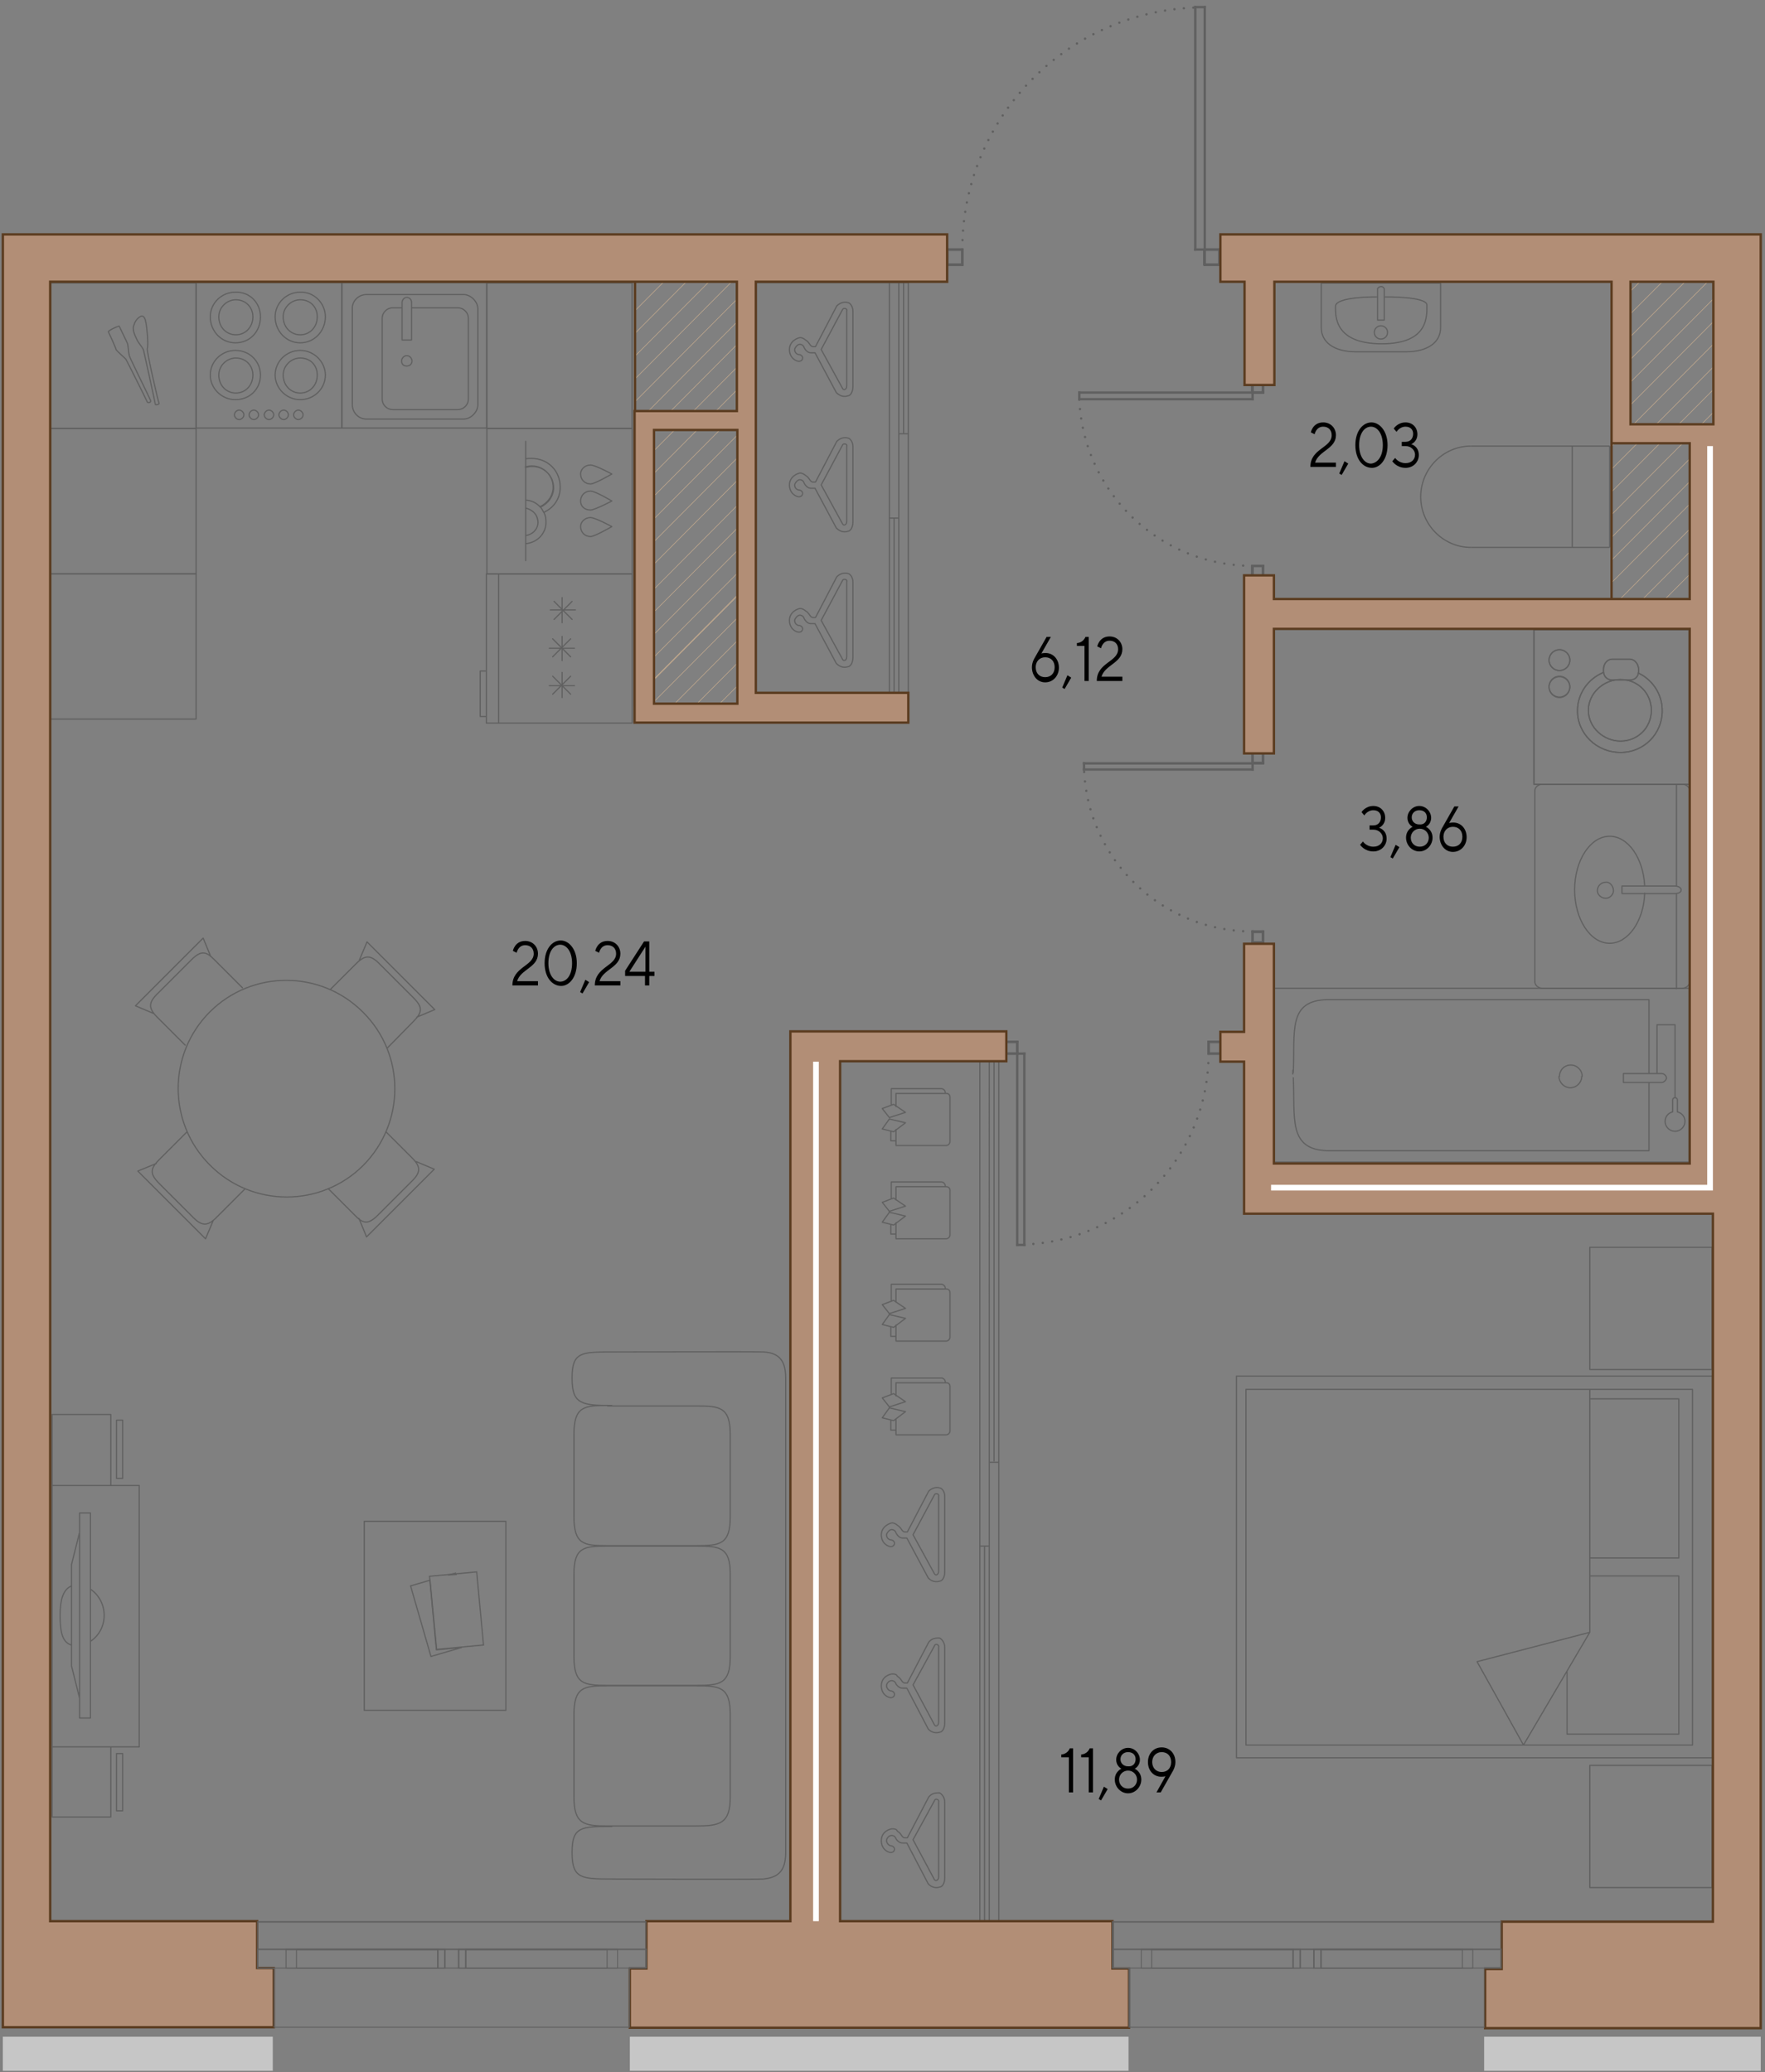 <?xml version="1.0" encoding="utf-8"?>
<!-- Generator: Adobe Illustrator 25.4.2, SVG Export Plug-In . SVG Version: 6.00 Build 0)  -->
<svg version="1.1" id="_x31_-6-1" xmlns="http://www.w3.org/2000/svg" xmlns:xlink="http://www.w3.org/1999/xlink" x="0px" y="0px"
	 width="372.7px" height="437.6px" viewBox="0 0 372.7 437.6" style="enable-background:new 0 0 372.7 437.6;" xml:space="preserve"
	>
<rect x="0" y="0" width="372.7" height="437.6" fill="#808080" stroke="none"/>
<style type="text/css">
	.st0{fill:none;stroke:#606060;stroke-width:0.25;stroke-linecap:round;stroke-linejoin:round;stroke-miterlimit:10;}
	.st1{fill:none;stroke:#606060;stroke-width:0.25;stroke-miterlimit:10;}
	.st2{fill:none;stroke:#606060;stroke-width:0.25;stroke-linecap:round;stroke-linejoin:round;}
	
		.st3{fill-rule:evenodd;clip-rule:evenodd;fill:none;stroke:#606060;stroke-width:0.5;stroke-linecap:square;stroke-linejoin:round;}
	.st4{fill:none;stroke:#606060;stroke-width:0.5;stroke-linecap:square;stroke-linejoin:round;}
	.st5{fill:none;stroke:#606060;stroke-width:0.5;stroke-linecap:round;stroke-dasharray:0,2;}
	
		.st6{clip-path:url(#SVGID_00000141456284600458434830000012447863760961223852_);fill:none;stroke:#D3B390;stroke-width:0.1;stroke-miterlimit:10;}
	
		.st7{clip-path:url(#SVGID_00000141456284600458434830000012447863760961223852_);fill:none;stroke:#D3B390;stroke-width:0.5;stroke-miterlimit:10;}
	
		.st8{clip-path:url(#SVGID_00000051379950897309282980000001937420131626840229_);fill:none;stroke:#D3B390;stroke-width:0.1;stroke-miterlimit:10;}
	
		.st9{clip-path:url(#SVGID_00000051379950897309282980000001937420131626840229_);fill:none;stroke:#D3B390;stroke-width:0.5;stroke-miterlimit:10;}
	.st10{fill:#B28E76;stroke:#5B3C20;stroke-width:0.5;stroke-miterlimit:10;}
	.st11{fill:#606060;}
	.st12{fill:none;stroke:#FFFFFF;stroke-width:1.2;stroke-miterlimit:10;}
	.st13{fill:#C6C6C6;}
</style>
<g id="decor_9_">
	<path class="st0" d="M128.3,296.8c-5,0-7.1,0.2-7.1,6.1v17.4c0,5.9,2.1,6.1,7.1,6.1h18.7c5,0,7.2-0.2,7.2-6.1V303
		c0-5.9-2.2-6.1-7.2-6.1H128.3z M128.3,326.5c-5,0-7.1,0.2-7.1,5.9v17.4c0,5.9,2.1,6.1,7.1,6.1h18.7c5,0,7.2-0.2,7.2-6.1v-17.4
		c0-5.7-2.2-5.9-7.2-5.9H128.3z M128.3,356c-5,0-7.1,0.2-7.1,6.1v17.4c0,5.7,2.1,6.1,7.1,6.1h18.7c5,0,7.2-0.5,7.2-6.1v-17.4
		c0-5.9-2.2-6.1-7.2-6.1H128.3z M129.2,385.7c-6.4,0-8.4,0-8.4,5.4v0.2c0,5.4,2,5.5,8.4,5.5c0,0,31.3,0.1,32,0
		c2.8-0.3,4.7-1.4,4.7-5.5V290.9c0-4.1-1.9-5.2-4.6-5.4c-0.7-0.1-32.1,0-32.1,0c-6.4,0-8.4,0-8.4,5.4v0.2c0,5.4,2,5.7,8.4,5.7
		 M128.3,296.8c-5,0-7.1,0.2-7.1,6.1v17.4c0,5.9,2.1,6.1,7.1,6.1h18.7c5,0,7.2-0.2,7.2-6.1V303c0-5.9-2.2-6.1-7.2-6.1H128.3z
		 M128.3,326.5c-5,0-7.1,0.2-7.1,5.9v17.4c0,5.9,2.1,6.1,7.1,6.1h18.7c5,0,7.2-0.2,7.2-6.1v-17.4c0-5.7-2.2-5.9-7.2-5.9H128.3z
		 M128.3,356c-5,0-7.1,0.2-7.1,6.1v17.4c0,5.7,2.1,6.1,7.1,6.1h18.7c5,0,7.2-0.5,7.2-6.1v-17.4c0-5.9-2.2-6.1-7.2-6.1H128.3z"/>
	<g>
		
			<rect x="76.9" y="321.2" transform="matrix(-1 -4.514401e-11 4.514401e-11 -1 183.713 682.367)" class="st1" width="29.9" height="39.9"/>
		
			<rect x="91.4" y="332.5" transform="matrix(-0.996 9.296393e-02 -9.296393e-02 -0.996 224.042 670.053)" class="st1" width="10" height="15.5"/>
		<g>
			<g>
				<polygon class="st1" points="94.6,332.6 96.2,332.2 96.3,332.5 				"/>
				<polygon class="st1" points="90.8,333.7 92.2,348.4 97.5,347.9 91,349.8 86.7,334.9 				"/>
			</g>
		</g>
	</g>
	<g>
		<path class="st2" d="M76.7,213.8l-0.1-0.1c-8.9-8.9-23.4-8.9-32.3,0c-8.9,8.9-8.9,23.4,0,32.3l0.1,0.1c8.9,8.9,23.4,8.9,32.3,0
			l0,0C85.6,237.1,85.6,222.7,76.7,213.8z M69.8,208.9l5.4-5.4c1.9-1.9,3.1-1.9,5.1,0.2l7,7c2,2,1.9,3.1,0,5l-5.5,5.6 M75.9,202.7
			l1.6-3.8l14.3,14.3l-3.8,1.6 M51.6,251.2l-5.9,5.9c-1.9,1.9-3.1,1.9-5.1-0.2l-7-7c-2-2-1.9-3.1,0-5l5.9-5.9 M45,257.8l-1.6,3.8
			l-14.3-14.3l3.9-1.6 M81.5,239l5.5,5.5c1.9,1.9,1.9,3.1-0.2,5.1l-7,7c-2,2-3.1,1.9-4.9,0l-5.6-5.6 M87.9,245.3l3.8,1.6l-14.3,14.3
			l-1.6-3.9 M39.1,220.7l-5.9-5.9c-1.9-1.9-1.9-3.1,0.2-5.1l7-7c2-2,3.1-1.9,4.9,0l5.9,5.9 M32.4,214l-3.8-1.6l14.3-14.3l1.6,3.9"/>
	</g>
	<g>
		<path class="st0" d="M84.9,71.8v-0.3v-7.6c0-0.5,0.4-1.1,1-1.1s1,0.5,1,1.1l0,7.6v0.3H84.9z M77.4,62.2l20.5,0c1.5,0,3,1.5,3,3
			l0,20.3c0,1.5-1.5,3-3,3l-20.5,0c-1.8,0-3-1.5-3-3l0-20.3C74.3,63.7,75.6,62.2,77.4,62.2z M86.9,65l9.7,0c1.4,0,2.3,1.1,2.3,2.2
			l0,17.1c0,1.1-0.9,2.2-2.3,2.2H83c-1.4,0-2.3-1.1-2.3-2.2l0-17.1c0-1.1,0.9-2.2,2.3-2.2h1.7 M85.9,75.1c0.7,0,1.1,0.7,1.1,1.1
			c0,0.7-0.5,1.1-1.1,1.1c-0.7,0-1.1-0.4-1.1-1.1C84.8,75.8,85.2,75.1,85.9,75.1z"/>
		<rect x="72.2" y="59.7" class="st0" width="30.6" height="30.7"/>
	</g>
	<path class="st0" d="M116.7,146.6l3.8-3.8L116.7,146.6z M116.7,142.8l3.8,3.8L116.7,142.8z M118.7,142v5.3V142z M121.3,144.8h-5.3
		H121.3z M117,130.8l3.8-3.8L117,130.8z M117,127l3.8,3.8L117,127z M118.7,126.2v5.3V126.2z M121.5,128.8h-5.3H121.5z M116.7,138.7
		l3.8-3.8L116.7,138.7z M116.7,134.9l3.8,3.8L116.7,134.9z M118.7,134.4v5.1V134.4z M121.3,136.9h-5.3H121.3z M105.3,121.2v31.5
		V121.2z M102.7,121.2v31.5h30.8v-31.5H102.7z M102.7,141.7h-1.3v9.6h1.3"/>
	<g>
		<path class="st0" d="M64,87.6c0,0.5-0.5,1-1,1s-1-0.5-1-1c0-0.5,0.5-1,1-1S64,87.1,64,87.6z M60.9,87.6c0,0.5-0.5,1-1,1
			s-1-0.5-1-1c0-0.5,0.5-1,1-1S60.9,87.1,60.9,87.6z M57.8,87.6c0,0.5-0.5,1-1,1s-1-0.5-1-1c0-0.5,0.5-1,1-1S57.8,87.1,57.8,87.6z
			 M54.6,87.6c0,0.5-0.5,1-1,1s-1-0.5-1-1c0-0.5,0.5-1,1-1S54.6,87.1,54.6,87.6z M51.5,87.6c0,0.5-0.5,1-1,1s-1-0.5-1-1
			c0-0.5,0.5-1,1-1S51.5,87.1,51.5,87.6z M68.7,79.2c0,2.9-2.4,5.2-5.3,5.2c-2.9,0-5.3-2.4-5.3-5.2c0-2.9,2.4-5.2,5.3-5.2
			C66.3,74,68.7,76.4,68.7,79.2z M55,79.2c0,2.9-2.2,5.2-5.3,5.2c-2.9,0-5.3-2.4-5.3-5.2c0-2.9,2.4-5.2,5.3-5.2
			C52.8,74,55,76.4,55,79.2z M55,66.9c0,3.1-2.2,5.5-5.3,5.5c-2.9,0-5.3-2.4-5.3-5.5c0-2.9,2.4-5.2,5.3-5.2C52.8,61.6,55,64,55,66.9
			z M68.7,66.9c0,3.1-2.4,5.5-5.3,5.5c-2.9,0-5.3-2.4-5.3-5.5c0-2.9,2.4-5.2,5.3-5.2C66.3,61.6,68.7,64,68.7,66.9z M72.2,90.4V59.7
			H41.4v30.7H72.2z M53.4,66.9c0,2.1-1.5,3.8-3.6,3.8c-2,0-3.6-1.6-3.6-3.8c0-2,1.7-3.6,3.6-3.6C51.9,63.3,53.4,64.9,53.4,66.9z
			 M67,66.9c0,2.1-1.5,3.8-3.6,3.8c-2,0-3.6-1.6-3.6-3.8c0-2,1.7-3.6,3.6-3.6C65.6,63.3,67,64.9,67,66.9z M67,79.2
			c0,2.1-1.5,3.8-3.6,3.8c-2,0-3.6-1.6-3.6-3.8c0-2,1.7-3.6,3.6-3.6C65.6,75.6,67,77.2,67,79.2z M53.4,79.2c0,2.1-1.5,3.8-3.6,3.8
			c-2,0-3.6-1.6-3.6-3.8c0-2,1.7-3.6,3.6-3.6C51.9,75.6,53.4,77.2,53.4,79.2z"/>
	</g>
	<g>
		<path class="st0" d="M111,118.4l0-25.2 M124.7,109.3c-1.2,0-2.1,0.9-2.1,1.9c0,1.2,0.9,2.1,2.1,2.1c0.9,0,4.5-2.1,4.5-2.1
			S125.7,109.3,124.7,109.3z M124.7,98.2c-1.2,0-2.1,0.9-2.1,1.9c0,1.2,0.9,2.1,2.1,2.1c0.9,0,4.5-2.1,4.5-2.1
			S125.7,98.2,124.7,98.2z M124.7,103.7c-1.2,0-2.1,0.9-2.1,2.1c0,1.2,0.9,1.9,2.1,1.9c0.9,0,4.5-1.9,4.5-1.9
			S125.7,103.7,124.7,103.7z M111,107.3c0.9,0.2,1.7,0.7,2.2,1.5c0.3,0.5,0.4,1,0.4,1.5c0,1.5-1.2,2.6-2.6,2.8 M114.9,108.3
			c0.3,0.6,0.4,1.3,0.4,2c0,2.3-1.8,4.3-4.3,4.5 M111,113.1c1.4-0.2,2.6-1.3,2.6-2.8c0-0.5-0.2-1.1-0.4-1.5 M111,96.9
			c0.4-0.1,0.8-0.1,1.2-0.1c3.5,0,6.1,2.6,6.1,6.1c0,2.4-1.4,4.4-3.5,5.3c-0.2-0.4-0.4-0.9-0.8-1.2c1.6-0.7,2.8-2.3,2.8-4.1
			c0-2.6-2.1-4.5-4.5-4.5c-0.5,0-1,0.1-1.4,0.2 M111,98.7c0.4-0.1,0.9-0.2,1.4-0.2c2.4,0,4.5,1.9,4.5,4.5c0,1.8-1.2,3.4-2.8,4.1
			c-0.8-0.9-1.8-1.4-3.1-1.5 M133.5,121.2l0-30.7l-30.7,0l0,30.7L133.5,121.2z"/>
	</g>
	
		<rect x="102.7" y="59.7" transform="matrix(-1 -6.637414e-11 6.637414e-11 -1 236.179 150.151)" class="st0" width="30.7" height="30.7"/>
	
		<rect x="10.7" y="59.7" transform="matrix(-1 -5.956537e-11 5.956537e-11 -1 52.101 150.151)" class="st0" width="30.7" height="30.7"/>
	
		<rect x="10.7" y="90.4" transform="matrix(-1 -4.949964e-11 4.949964e-11 -1 52.101 211.593)" class="st0" width="30.7" height="30.7"/>
	
		<rect x="10.7" y="121.2" transform="matrix(-1 -4.949964e-11 4.949964e-11 -1 52.101 273.05)" class="st0" width="30.7" height="30.7"/>
	<path class="st0" d="M335.7,344.7v-27.5v-23.8 M321.7,368.5l14-23.8 M321.7,368.5l-9.8-17.6l23.8-6.2 M330.9,309 M335.7,295.4h18.8
		v33.6h-18.8 M330.9,352.9v13.3h23.6v-33.4h-18.8 M263.1,293.4v75.1h94.3v-75.1H263.1z M261.1,290.6v80.6h100.5v-80.6H261.1z"/>
	<rect x="335.7" y="372.8" class="st0" width="25.8" height="25.8"/>
	<rect x="335.7" y="263.4" class="st0" width="25.8" height="25.8"/>
	<path class="st0" d="M24.6,299.9v12.3h1.3v-12.3H24.6z M11,368.9v14.8h12.4v-14.8H11z M24.6,370.3v12.1h1.3v-12.1H24.6z
		 M16.8,358.6l-1.7-6.8v-21.4l1.7-6.8V358.6z M16.8,362.8v-43.3h2.3v43.3H16.8z M19.1,335.6c1.7,1.1,2.9,3.2,2.9,5.5
		c0,2.4-1.2,4.4-2.9,5.5 M15.1,347.4c-2.1-0.6-2.4-3.2-2.4-6.3c0-3,0.5-5.4,2.4-6.2 M11,298.7v15h12.4v-15H11z M11,368.9v-55.2h18.4
		v55.2H11z"/>
	<path class="st0" d="M177.4,224.2v181.5h33.5V224.2H177.4z M186.3,275.5l1.5,1.9l3.4-1.1l-2.5-1.7L186.3,275.5z M186.3,279.7
		l1.5-2.1l3.4,0.8l-2.5,1.9L186.3,279.7z M188.2,274.7v-3.5h10.6c0.4,0,0.8,0.4,0.8,0.8 M189.2,282.2h-1.1v-1.9 M189.2,275v-2.8
		h10.6c0.4,0,0.8,0.2,0.8,0.8v9.4c0,0.4-0.4,0.8-0.8,0.8h-10.6v-3.4 M186.3,295.2l1.5,1.9l3.4-1.1l-2.5-1.7L186.3,295.2z
		 M186.3,299.4l1.5-2.1l3.4,0.8l-2.5,1.9L186.3,299.4z M188.2,294.5v-3.5h10.6c0.4,0,0.8,0.4,0.8,0.8 M189.2,302h-1.1v-2
		 M189.2,294.8V292h10.6c0.4,0,0.8,0.2,0.8,0.8v9.4c0,0.4-0.4,0.8-0.8,0.8h-10.6v-3.4 M186.3,234.1l1.5,1.9l3.4-1.1l-2.5-1.7
		L186.3,234.1z M186.3,238.4l1.5-2.1l3.4,0.8l-2.5,1.9L186.3,238.4z M188.2,233.4v-3.5h10.6c0.4,0,0.8,0.4,0.8,0.8 M189.2,240.9
		h-1.1v-1.9 M189.2,233.7v-2.8h10.6c0.4,0,0.8,0.2,0.8,0.8v9.4c0,0.4-0.4,0.8-0.8,0.8h-10.6v-3.4 M186.3,253.9l1.5,1.9l3.4-1.1
		l-2.5-1.7L186.3,253.9z M186.3,258.1l1.5-2.1l3.4,0.8l-2.5,1.9L186.3,258.1z M188.2,253.1v-3.5h10.6c0.4,0,0.8,0.4,0.8,0.8
		 M189.2,260.6h-1.1v-2 M189.2,253.4v-2.8h10.6c0.4,0,0.8,0.2,0.8,0.8v9.4c0,0.4-0.4,0.8-0.8,0.8h-10.6v-3.4 M197.3,332.3l-4.5-8.2
		l4.5-8.4c0.2-0.5,1.1-0.2,0.9,0.2v15.9C198.2,332.6,197.5,332.8,197.3,332.3z M198.4,333.9c0.5,0,1.1-0.7,1.1-2V316
		c0-1.1-0.7-1.8-1.1-1.8c-0.7-0.2-1.6,0-2.3,0.7l-4.5,8.6h-0.5c-0.7,0-0.7-0.9-1.6-1.4c-0.2-0.2-0.7-0.5-1.1-0.5s-2.3,0.7-2.3,2.5
		c0,1.8,1.4,2.5,2,2.5c0.9,0,1.1-1.1,0.2-1.4c-0.7,0-1.1-0.5-1.1-1.1c0-0.2,0.5-1.1,1.1-1.1c0,0,0.7,0,0.9,0.7c0,0,0.5,1.1,1.4,1.1
		h0.9l4.5,8.4C196.8,334.1,197.8,334.1,198.4,333.9z M197.3,364.2l-4.5-8.4l4.5-8.2c0.2-0.7,1.1-0.2,0.9,0.2v15.9
		C198.2,364.5,197.5,364.7,197.3,364.2z M198.4,365.8c0.5,0,1.1-0.7,1.1-2v-15.9c0-1.1-0.7-1.8-1.1-2c-0.7,0-1.6,0-2.3,0.9l-4.5,8.6
		h-0.5c-0.7,0-0.7-0.9-1.6-1.4c-0.2-0.5-0.7-0.5-1.1-0.5s-2.3,0.5-2.3,2.5c0,1.8,1.4,2.5,2,2.5c0.9,0,1.1-1.1,0.2-1.4
		c-0.7,0-1.1-0.7-1.1-1.1c0-0.5,0.5-1.1,1.1-1.1c0,0,0.7,0,0.9,0.7c0,0,0.5,0.9,1.4,0.9h0.9l4.5,8.6
		C196.8,366,197.8,366,198.4,365.8z M197.3,396.9l-4.5-8.4l4.5-8.2c0.2-0.7,1.1-0.2,0.9,0.2v15.9
		C198.2,397.1,197.5,397.3,197.3,396.9z M198.4,398.5c0.5,0,1.1-0.7,1.1-2v-15.9c0-1.1-0.7-1.8-1.1-2c-0.7,0-1.6,0-2.3,0.9l-4.5,8.6
		h-0.5c-0.7,0-0.7-0.9-1.6-1.4c-0.2-0.5-0.7-0.5-1.1-0.5s-2.3,0.5-2.3,2.5c0,1.8,1.4,2.5,2,2.5c0.9,0,1.1-1.1,0.2-1.4
		c-0.7,0-1.1-0.7-1.1-1.1c0-0.5,0.5-1.1,1.1-1.1c0,0,0.7,0,0.9,0.7c0,0,0.5,0.9,1.4,0.9h0.9l4.5,8.6
		C196.8,398.7,197.8,398.7,198.4,398.5z M207.9,405.7v-79.1V405.7z M209.9,308.5v-84.4V308.5z M208.9,308.8v96.9h2v-96.9H208.9z
		 M206.9,224.2v102.3h2V224.2H206.9z M206.9,224.2v181.5h4V224.2H206.9z"/>
	<path class="st0" d="M159.7,59.7l0,86.9l32.1,0l0-86.9L159.7,59.7z M188.8,146.6l0-37.2L188.8,146.6z M190.8,91.4l0-31.7
		L190.8,91.4z M189.8,91.6l0,54.9h2l0-54.9H189.8z M187.8,59.7l0,49.7h2l0-49.7H187.8z M187.8,59.7l0,86.9h4l0-86.9L187.8,59.7z"/>
	<path class="st0" d="M351.6,188.7h-9.1l0,0v-1.6h11.2c0.7,0,1.3,0.4,1.3,0.8c0,0.6-0.7,0.8-1.3,0.8H351.6 M340.7,188.1
		c0,0.8-0.8,1.6-1.6,1.6c-1,0-1.8-0.8-1.8-1.6c0-1,0.8-1.8,1.8-1.8C339.9,186.2,340.7,187.1,340.7,188.1z M355.2,208.7h-29.5
		c-0.8,0-1.6-0.6-1.6-1.4V167c0-0.8,0.8-1.4,1.6-1.4h29.5c0.8,0,1.6,0.6,1.6,1.4v1.2v0.2v38.9C356.8,208.1,356,208.7,355.2,208.7z
		 M354,188.7v20.1 M354,165.6v21.5 M347.3,188.6c-0.2,5.9-3.5,10.6-7.4,10.6c-4.1,0-7.4-5.1-7.4-11.3c0-6.2,3.3-11.3,7.4-11.3
		c3.9,0,7.1,4.6,7.4,10.5"/>
	<g>
		<rect x="323.9" y="133" class="st1" width="32.8" height="32.6"/>
		<rect x="323.9" y="133" class="st0" width="32.8" height="32.6"/>
		<path class="st1" d="M344.2,139.2c1,0,1.8,1.1,1.8,2.1v0.5c0,1.1-0.8,1.8-1.8,1.8h-3.8c-1,0-1.8-0.8-1.8-1.8v-0.5
			c0-1.1,0.8-2.1,1.8-2.1H344.2z"/>
		<path class="st0" d="M344.2,139.2c1,0,1.8,1.1,1.8,2.1v0.5c0,1.1-0.8,1.8-1.8,1.8h-3.8c-1,0-1.8-0.8-1.8-1.8v-0.5
			c0-1.1,0.8-2.1,1.8-2.1H344.2z"/>
		<path class="st1" d="M338.6,142c-3.2,1.3-5.5,4.4-5.5,8.1c0,4.9,4.1,8.8,9.1,8.8c4.9,0,8.8-3.9,8.8-8.8c0-3.6-2.1-6.6-5.1-8
			 M333.1,150.1c0,4.9,4.1,8.8,9.1,8.8c4.9,0,8.8-3.9,8.8-8.8"/>
		<path class="st0" d="M338.6,142c-3.2,1.3-5.5,4.4-5.5,8.1c0,4.9,4.1,8.8,9.1,8.8c4.9,0,8.8-3.9,8.8-8.8c0-3.6-2.1-6.6-5.1-8
			 M333.1,150.1c0,4.9,4.1,8.8,9.1,8.8c4.9,0,8.8-3.9,8.8-8.8"/>
		<path class="st1" d="M342.2,143.5c3.7,0,6.5,2.9,6.5,6.5c0,3.7-2.9,6.5-6.5,6.5s-6.8-2.9-6.8-6.5
			C335.4,146.4,338.6,143.5,342.2,143.5"/>
		<path class="st0" d="M342.2,143.5c3.7,0,6.5,2.9,6.5,6.5c0,3.7-2.9,6.5-6.5,6.5s-6.8-2.9-6.8-6.5
			C335.4,146.4,338.6,143.5,342.2,143.5z"/>
		<path class="st1" d="M329.3,137.2c-1.2,0-2.2,1-2.2,2.2c0,1.2,1,2.2,2.2,2.2c1.2,0,2.2-1,2.2-2.2
			C331.5,138.2,330.5,137.2,329.3,137.2"/>
		<circle class="st0" cx="329.3" cy="139.4" r="2.2"/>
		<path class="st1" d="M329.3,142.9c-1.2,0-2.2,1-2.2,2.2c0,1.2,1,2.2,2.2,2.2c1.2,0,2.2-1,2.2-2.2
			C331.5,143.9,330.5,142.9,329.3,142.9"/>
		<circle class="st0" cx="329.3" cy="145" r="2.2"/>
	</g>
	<path class="st0" d="M22.9,70.1c-0.3-0.2,2.3-1.4,2.3-1.2c0,0.1,1.5,3.1,1.7,3.6s0.2,1.8,0.4,2.6c0.1,0.5,4.4,9.1,4.5,9.5
		c0.2,0.3-0.5,0.6-0.7,0.3c-0.1-0.3-4.3-8.7-4.5-9c-0.2-0.3-2-1.8-2.1-2.1C24.4,73.3,23,70.3,22.9,70.1z M28.3,68.6
		c0.3-1.2,1.5-2.1,1.9-1.8c0.3,0.2,0.5,0.6,0.6,1.3c0.2,0.8,0.6,4.8,0.3,5.5c-0.2,0.3,2.3,11.3,2.5,11.6c0,0.2-0.8,0.4-0.8,0.2
		c0-0.2-2.3-10.7-2.5-11.5c-0.3-0.7-1.1-1.5-1.4-2.2C28.6,71,27.8,69.6,28.3,68.6z"/>
	<g>
		<g id="LINE_318_">
			<line class="st1" x1="339.9" y1="94.2" x2="332" y2="94.2"/>
		</g>
		<g id="LINE_317_">
			<line class="st1" x1="332" y1="115.6" x2="339.9" y2="115.6"/>
		</g>
		<g id="LINE_316_">
			<line class="st1" x1="339.9" y1="115.6" x2="339.9" y2="94.2"/>
		</g>
		<g id="LINE_315_">
			<line class="st1" x1="332" y1="94.2" x2="310.6" y2="94.2"/>
		</g>
		<g id="LINE_314_">
			<line class="st1" x1="310.6" y1="115.6" x2="332" y2="115.6"/>
		</g>
		<g id="ARC_36_">
			<path class="st1" d="M310.6,94.2c-5.8,0-10.6,4.8-10.6,10.7s4.8,10.7,10.6,10.7"/>
		</g>
		<g id="LINE_313_">
			<line class="st1" x1="332" y1="115.6" x2="332" y2="94.2"/>
		</g>
	</g>
	<g>
		<ellipse class="st0" cx="291.6" cy="70.2" rx="1.4" ry="1.4"/>
		<path class="st0" d="M290.9,67.5L290.9,67.5V61c0-0.2,0.4-0.5,0.8-0.5c0.2,0,0.6,0.3,0.6,0.5v6.6H290.9z"/>
		<path class="st0" d="M292.5,62.7c0,0,8.8-0.1,8.8,1.7c0,2.2,0.5,8.2-9.5,8.2c-10,0-9.8-5.8-9.8-7.9c0-2.1,8.7-2,8.7-2"/>
		<path class="st0" d="M303.1,59.8l-23.1,0h-1v1.6v6.7v1.1c0,3,2.6,5.1,7.4,5.1l10.4,0c4.8,0,7.4-2.1,7.4-5.1v-1.1v-6.7v-1.6H303.1z
			"/>
	</g>
	<path class="st0" d="M177.9,139.2l-4.5-8.2l4.5-8.4c0.2-0.5,1.1-0.2,0.9,0.2v15.9C178.8,139.5,178.1,139.7,177.9,139.2z"/>
	<path class="st0" d="M179,140.8c0.5,0,1.1-0.7,1.1-2v-15.9c0-1.1-0.7-1.8-1.1-1.8c-0.7-0.2-1.6,0-2.3,0.7l-4.5,8.6h-0.5
		c-0.7,0-0.7-0.9-1.6-1.4c-0.2-0.2-0.7-0.5-1.1-0.5c-0.5,0-2.3,0.7-2.3,2.5c0,1.8,1.4,2.5,2,2.5c0.9,0,1.1-1.1,0.2-1.4
		c-0.7,0-1.1-0.5-1.1-1.1c0-0.2,0.5-1.1,1.1-1.1c0,0,0.7,0,0.9,0.7c0,0,0.5,1.1,1.4,1.1h0.9l4.5,8.4C177.5,141,178.4,141,179,140.8z
		"/>
	<path class="st0" d="M177.9,110.6l-4.5-8.2l4.5-8.4c0.2-0.5,1.1-0.2,0.9,0.2v15.9C178.8,110.9,178.1,111.1,177.9,110.6z"/>
	<path class="st0" d="M179,112.2c0.5,0,1.1-0.7,1.1-2V94.3c0-1.1-0.7-1.8-1.1-1.8c-0.7-0.2-1.6,0-2.3,0.7l-4.5,8.6h-0.5
		c-0.7,0-0.7-0.9-1.6-1.4c-0.2-0.2-0.7-0.5-1.1-0.5c-0.5,0-2.3,0.7-2.3,2.5s1.4,2.5,2,2.5c0.9,0,1.1-1.1,0.2-1.4
		c-0.7,0-1.1-0.5-1.1-1.1c0-0.2,0.5-1.1,1.1-1.1c0,0,0.7,0,0.9,0.7c0,0,0.5,1.1,1.4,1.1h0.9l4.5,8.4
		C177.5,112.4,178.4,112.4,179,112.2z"/>
	<path class="st0" d="M177.9,82l-4.5-8.2l4.5-8.4c0.2-0.5,1.1-0.2,0.9,0.2v15.9C178.8,82.3,178.1,82.5,177.9,82z"/>
	<path class="st0" d="M179,83.6c0.5,0,1.1-0.7,1.1-2V65.7c0-1.1-0.7-1.8-1.1-1.8c-0.7-0.2-1.6,0-2.3,0.7l-4.5,8.6h-0.5
		c-0.7,0-0.7-0.9-1.6-1.4c-0.2-0.2-0.7-0.5-1.1-0.5c-0.5,0-2.3,0.7-2.3,2.5c0,1.8,1.4,2.5,2,2.5c0.9,0,1.1-1.1,0.2-1.4
		c-0.7,0-1.1-0.5-1.1-1.1c0-0.2,0.5-1.1,1.1-1.1c0,0,0.7,0,0.9,0.7c0,0,0.5,1.1,1.4,1.1h0.9l4.5,8.4C177.5,83.8,178.4,83.8,179,83.6
		z"/>
	<path class="st0" d="M280.4,243h67.8v-14.2 M273.1,227.6c0.4,8.5-1.2,15.2,7.3,15.4 M273,226v0.4v0.4 M280.4,211.1
		c-8.6,0.1-6.9,6.8-7.3,15.4 M348.2,226.6v-15.5h-67.8 M334.1,227.3c0-1.3-1.1-2.4-2.4-2.4c-1.4,0-2.4,1.1-2.4,2.4 M329.2,227.3
		c0,1.3,1.1,2.4,2.4,2.4c1.3,0,2.4-1.1,2.4-2.4 M269,245.4h87.7v-36.7H269V245.4z M354.2,234.8v-2.5c0-0.3-0.2-0.5-0.5-0.5
		c-0.3,0-0.5,0.2-0.5,0.5v2.5c-0.9,0.2-1.6,1-1.6,2c0,1.2,1,2.1,2.1,2.1c1.2,0,2.1-1,2.1-2.1C355.8,235.8,355.1,235,354.2,234.8z
		 M350.9,228.6H343h-0.2v-1.9h0.2h7.9c0.5,0,1,0.5,1,1C351.8,228.1,351.3,228.6,350.9,228.6z M349.9,226.7v-10.3h3.8v15.4"/>
</g>
<g id="walls_9_">
	<g>
		<g>
			<g id="HATCH_62_">
				<path class="st3" d="M257.5,55.9v-3.2h-3.2v3.2H257.5L257.5,55.9z M200,55.9h3.2v-3.2H200V55.9L200,55.9z"/>
			</g>
			<g id="LINE_253_">
				<line class="st4" x1="257.5" y1="55.9" x2="257.5" y2="52.7"/>
			</g>
			<g id="LINE_252_">
				<line class="st4" x1="257.5" y1="52.7" x2="254.4" y2="52.7"/>
			</g>
			<g id="LINE_251_">
				<line class="st4" x1="254.4" y1="52.7" x2="254.4" y2="55.9"/>
			</g>
			<g id="LINE_250_">
				<line class="st4" x1="254.4" y1="55.9" x2="257.5" y2="55.9"/>
			</g>
			<g id="LINE_249_">
				<line class="st4" x1="203.2" y1="55.9" x2="200" y2="55.9"/>
			</g>
			<g id="LINE_248_">
				<line class="st4" x1="203.2" y1="55.9" x2="203.2" y2="52.7"/>
			</g>
			<g id="LINE_247_">
				<line class="st4" x1="200" y1="52.7" x2="203.2" y2="52.7"/>
			</g>
			<g id="LINE_246_">
				<line class="st4" x1="200" y1="52.7" x2="200" y2="55.9"/>
			</g>
			<g id="LINE_245_">
				<line class="st4" x1="252.4" y1="1.5" x2="254.4" y2="1.5"/>
			</g>
			<g id="LINE_244_">
				<line class="st4" x1="254.4" y1="1.5" x2="254.4" y2="52.7"/>
			</g>
			<g id="LINE_243_">
				<line class="st4" x1="254.4" y1="52.7" x2="252.4" y2="52.7"/>
			</g>
			<g id="LINE_229_">
				<line class="st4" x1="252.4" y1="52.7" x2="252.4" y2="1.5"/>
			</g>
			<g id="ARC_32_">
				<path class="st5" d="M203.2,52.7c0-27.5,21.7-50.1,49.2-51.1"/>
			</g>
		</g>
		<g>
			<g id="HATCH_63_">
				<path class="st3" d="M266.7,80.6h-2.3v2.3h2.3V80.6L266.7,80.6z M266.7,121.8v-2.3h-2.3v2.3H266.7L266.7,121.8z"/>
			</g>
			<g id="LINE_286_">
				<line class="st4" x1="266.7" y1="80.6" x2="264.5" y2="80.6"/>
			</g>
			<g id="LINE_285_">
				<line class="st4" x1="264.5" y1="80.6" x2="264.5" y2="82.9"/>
			</g>
			<g id="LINE_284_">
				<line class="st4" x1="264.5" y1="82.9" x2="266.7" y2="82.9"/>
			</g>
			<g id="LINE_283_">
				<line class="st4" x1="266.7" y1="82.9" x2="266.7" y2="80.6"/>
			</g>
			<g id="LINE_282_">
				<line class="st4" x1="266.7" y1="119.5" x2="266.7" y2="121.8"/>
			</g>
			<g id="LINE_281_">
				<line class="st4" x1="266.7" y1="119.5" x2="264.5" y2="119.5"/>
			</g>
			<g id="LINE_280_">
				<line class="st4" x1="264.5" y1="121.8" x2="264.5" y2="119.5"/>
			</g>
			<g id="LINE_279_">
				<line class="st4" x1="264.5" y1="121.8" x2="266.7" y2="121.8"/>
			</g>
			<g id="LINE_278_">
				<line class="st4" x1="227.9" y1="84.3" x2="227.9" y2="82.9"/>
			</g>
			<g id="LINE_256_">
				<line class="st4" x1="227.9" y1="82.9" x2="264.5" y2="82.9"/>
			</g>
			<g id="LINE_255_">
				<line class="st4" x1="264.5" y1="82.9" x2="264.5" y2="84.3"/>
			</g>
			<g id="LINE_254_">
				<line class="st4" x1="264.5" y1="84.3" x2="227.9" y2="84.3"/>
			</g>
			<g id="ARC_33_">
				<path class="st5" d="M264.5,119.5c-19.7,0-35.8-15.6-36.6-35.2"/>
			</g>
		</g>
		<g>
			<g id="HATCH_64_">
				<path class="st3" d="M266.7,158.9h-2.2v2.2h2.2V158.9L266.7,158.9z M266.7,199v-2.2h-2.2v2.2H266.7L266.7,199z"/>
			</g>
			<g id="LINE_300_">
				<line class="st4" x1="266.7" y1="158.9" x2="264.5" y2="158.9"/>
			</g>
			<g id="LINE_299_">
				<line class="st4" x1="264.5" y1="158.9" x2="264.5" y2="161.2"/>
			</g>
			<g id="LINE_298_">
				<line class="st4" x1="264.5" y1="161.2" x2="266.7" y2="161.2"/>
			</g>
			<g id="LINE_297_">
				<line class="st4" x1="266.7" y1="161.2" x2="266.7" y2="158.9"/>
			</g>
			<g id="LINE_296_">
				<line class="st4" x1="266.7" y1="196.7" x2="266.7" y2="199"/>
			</g>
			<g id="LINE_295_">
				<line class="st4" x1="266.7" y1="196.7" x2="264.5" y2="196.7"/>
			</g>
			<g id="LINE_294_">
				<line class="st4" x1="264.5" y1="199" x2="264.5" y2="196.7"/>
			</g>
			<g id="LINE_293_">
				<line class="st4" x1="264.5" y1="199" x2="266.7" y2="199"/>
			</g>
			<g id="LINE_292_">
				<line class="st4" x1="228.9" y1="162.5" x2="228.9" y2="161.2"/>
			</g>
			<g id="LINE_291_">
				<line class="st4" x1="228.9" y1="161.2" x2="264.5" y2="161.2"/>
			</g>
			<g id="LINE_290_">
				<line class="st4" x1="264.5" y1="161.2" x2="264.5" y2="162.5"/>
			</g>
			<g id="LINE_287_">
				<line class="st4" x1="264.5" y1="162.5" x2="228.9" y2="162.5"/>
			</g>
			<g id="ARC_34_">
				<path class="st5" d="M264.5,196.7c-19.1,0-34.8-15.1-35.6-34.2"/>
			</g>
		</g>
		<g>
			<g id="HATCH_65_">
				<path class="st3" d="M212.3,220v2.5h2.5V220H212.3L212.3,220z M257.7,220h-2.5v2.5h2.5V220L257.7,220z"/>
			</g>
			<g id="LINE_312_">
				<line class="st4" x1="212.3" y1="220" x2="212.3" y2="222.5"/>
			</g>
			<g id="LINE_311_">
				<line class="st4" x1="212.3" y1="222.5" x2="214.8" y2="222.5"/>
			</g>
			<g id="LINE_310_">
				<line class="st4" x1="214.8" y1="222.5" x2="214.8" y2="220"/>
			</g>
			<g id="LINE_309_">
				<line class="st4" x1="214.8" y1="220" x2="212.3" y2="220"/>
			</g>
			<g id="LINE_308_">
				<line class="st4" x1="255.2" y1="220" x2="257.7" y2="220"/>
			</g>
			<g id="LINE_307_">
				<line class="st4" x1="255.2" y1="220" x2="255.2" y2="222.5"/>
			</g>
			<g id="LINE_306_">
				<line class="st4" x1="257.7" y1="222.5" x2="255.2" y2="222.5"/>
			</g>
			<g id="LINE_305_">
				<line class="st4" x1="257.7" y1="222.5" x2="257.7" y2="220"/>
			</g>
			<g id="LINE_304_">
				<line class="st4" x1="216.3" y1="262.9" x2="214.8" y2="262.9"/>
			</g>
			<g id="LINE_303_">
				<line class="st4" x1="214.8" y1="262.9" x2="214.8" y2="222.5"/>
			</g>
			<g id="LINE_302_">
				<line class="st4" x1="214.8" y1="222.5" x2="216.3" y2="222.5"/>
			</g>
			<g id="LINE_301_">
				<line class="st4" x1="216.3" y1="222.5" x2="216.3" y2="262.9"/>
			</g>
			<g id="ARC_35_">
				<path class="st5" d="M255.2,222.5c0,21.7-17.2,39.5-38.9,40.3"/>
			</g>
		</g>
	</g>
	<g>
		<g>
			<g>
				<defs>
					<rect id="SVGID_18_" x="134.1" y="59.3" width="21.8" height="89.6"/>
				</defs>
				<clipPath id="SVGID_00000068646260097796715380000008113195645639672748_">
					<use xlink:href="#SVGID_18_"  style="overflow:visible;"/>
				</clipPath>
				
					<line style="clip-path:url(#SVGID_00000068646260097796715380000008113195645639672748_);fill:none;stroke:#D3B390;stroke-width:0.1;stroke-miterlimit:10;" x1="368" y1="-169.4" x2="8.3" y2="192"/>
				
					<line style="clip-path:url(#SVGID_00000068646260097796715380000008113195645639672748_);fill:none;stroke:#D3B390;stroke-width:0.1;stroke-miterlimit:10;" x1="370.3" y1="-167" x2="10.7" y2="194.4"/>
				
					<line style="clip-path:url(#SVGID_00000068646260097796715380000008113195645639672748_);fill:none;stroke:#D3B390;stroke-width:0.1;stroke-miterlimit:10;" x1="372.7" y1="-164.6" x2="13.1" y2="196.8"/>
				
					<line style="clip-path:url(#SVGID_00000068646260097796715380000008113195645639672748_);fill:none;stroke:#D3B390;stroke-width:0.1;stroke-miterlimit:10;" x1="375.1" y1="-162.2" x2="15.5" y2="199.2"/>
				
					<line style="clip-path:url(#SVGID_00000068646260097796715380000008113195645639672748_);fill:none;stroke:#D3B390;stroke-width:0.1;stroke-miterlimit:10;" x1="377.5" y1="-159.8" x2="17.9" y2="201.6"/>
				
					<line style="clip-path:url(#SVGID_00000068646260097796715380000008113195645639672748_);fill:none;stroke:#D3B390;stroke-width:0.1;stroke-miterlimit:10;" x1="379.9" y1="-157.4" x2="20.3" y2="204"/>
				
					<line style="clip-path:url(#SVGID_00000068646260097796715380000008113195645639672748_);fill:none;stroke:#D3B390;stroke-width:0.1;stroke-miterlimit:10;" x1="382.3" y1="-155" x2="22.6" y2="206.4"/>
				
					<line style="clip-path:url(#SVGID_00000068646260097796715380000008113195645639672748_);fill:none;stroke:#D3B390;stroke-width:0.1;stroke-miterlimit:10;" x1="384.7" y1="-152.6" x2="25" y2="208.8"/>
				
					<line style="clip-path:url(#SVGID_00000068646260097796715380000008113195645639672748_);fill:none;stroke:#D3B390;stroke-width:0.1;stroke-miterlimit:10;" x1="387" y1="-150.2" x2="27.4" y2="211.2"/>
				
					<line style="clip-path:url(#SVGID_00000068646260097796715380000008113195645639672748_);fill:none;stroke:#D3B390;stroke-width:0.1;stroke-miterlimit:10;" x1="389.4" y1="-147.8" x2="29.8" y2="213.6"/>
				
					<line style="clip-path:url(#SVGID_00000068646260097796715380000008113195645639672748_);fill:none;stroke:#D3B390;stroke-width:0.1;stroke-miterlimit:10;" x1="391.8" y1="-145.4" x2="32.2" y2="216"/>
				
					<line style="clip-path:url(#SVGID_00000068646260097796715380000008113195645639672748_);fill:none;stroke:#D3B390;stroke-width:0.1;stroke-miterlimit:10;" x1="394.2" y1="-143" x2="34.6" y2="218.4"/>
				
					<line style="clip-path:url(#SVGID_00000068646260097796715380000008113195645639672748_);fill:none;stroke:#D3B390;stroke-width:0.1;stroke-miterlimit:10;" x1="396.6" y1="-140.6" x2="36.9" y2="220.8"/>
				
					<line style="clip-path:url(#SVGID_00000068646260097796715380000008113195645639672748_);fill:none;stroke:#D3B390;stroke-width:0.1;stroke-miterlimit:10;" x1="399.2" y1="-138" x2="39.6" y2="223.4"/>
				
					<line style="clip-path:url(#SVGID_00000068646260097796715380000008113195645639672748_);fill:none;stroke:#D3B390;stroke-width:0.1;stroke-miterlimit:10;" x1="401.6" y1="-135.6" x2="42" y2="225.8"/>
				
					<line style="clip-path:url(#SVGID_00000068646260097796715380000008113195645639672748_);fill:none;stroke:#D3B390;stroke-width:0.1;stroke-miterlimit:10;" x1="404" y1="-133.2" x2="44.3" y2="228.2"/>
				
					<line style="clip-path:url(#SVGID_00000068646260097796715380000008113195645639672748_);fill:none;stroke:#D3B390;stroke-width:0.1;stroke-miterlimit:10;" x1="406.3" y1="-130.8" x2="46.7" y2="230.6"/>
				
					<line style="clip-path:url(#SVGID_00000068646260097796715380000008113195645639672748_);fill:none;stroke:#D3B390;stroke-width:0.1;stroke-miterlimit:10;" x1="408.7" y1="-128.4" x2="49.1" y2="233"/>
				
					<line style="clip-path:url(#SVGID_00000068646260097796715380000008113195645639672748_);fill:none;stroke:#D3B390;stroke-width:0.1;stroke-miterlimit:10;" x1="411.1" y1="-131" x2="51.5" y2="230.4"/>
				
					<line style="clip-path:url(#SVGID_00000068646260097796715380000008113195645639672748_);fill:none;stroke:#D3B390;stroke-width:0.1;stroke-miterlimit:10;" x1="413.5" y1="-128.6" x2="53.9" y2="232.8"/>
				
					<line style="clip-path:url(#SVGID_00000068646260097796715380000008113195645639672748_);fill:none;stroke:#D3B390;stroke-width:0.1;stroke-miterlimit:10;" x1="415.9" y1="-126.2" x2="56.3" y2="235.2"/>
				
					<line style="clip-path:url(#SVGID_00000068646260097796715380000008113195645639672748_);fill:none;stroke:#D3B390;stroke-width:0.1;stroke-miterlimit:10;" x1="418.3" y1="-123.8" x2="58.6" y2="237.6"/>
				
					<line style="clip-path:url(#SVGID_00000068646260097796715380000008113195645639672748_);fill:none;stroke:#D3B390;stroke-width:0.1;stroke-miterlimit:10;" x1="420.7" y1="-121.4" x2="61" y2="240"/>
				
					<line style="clip-path:url(#SVGID_00000068646260097796715380000008113195645639672748_);fill:none;stroke:#D3B390;stroke-width:0.5;stroke-miterlimit:10;" x1="423" y1="-119" x2="63.4" y2="242.4"/>
				
					<line style="clip-path:url(#SVGID_00000068646260097796715380000008113195645639672748_);fill:none;stroke:#D3B390;stroke-width:0.5;stroke-miterlimit:10;" x1="425.4" y1="-116.6" x2="65.8" y2="244.8"/>
				
					<line style="clip-path:url(#SVGID_00000068646260097796715380000008113195645639672748_);fill:none;stroke:#D3B390;stroke-width:0.5;stroke-miterlimit:10;" x1="427.8" y1="-114.2" x2="68.2" y2="247.2"/>
				<use xlink:href="#SVGID_18_"  style="overflow:visible;fill:none;stroke:#5B3C20;stroke-width:0.5;stroke-miterlimit:10;"/>
			</g>
		</g>
		<g>
			<g>
				<defs>
					<rect id="SVGID_20_" x="340.3" y="59.3" width="21.7" height="67.4"/>
				</defs>
				<clipPath id="SVGID_00000084500182363575869830000017862446139826142099_">
					<use xlink:href="#SVGID_20_"  style="overflow:visible;"/>
				</clipPath>
				
					<line style="clip-path:url(#SVGID_00000084500182363575869830000017862446139826142099_);fill:none;stroke:#D3B390;stroke-width:0.1;stroke-miterlimit:10;" x1="574.1" y1="-169.4" x2="214.4" y2="192"/>
				
					<line style="clip-path:url(#SVGID_00000084500182363575869830000017862446139826142099_);fill:none;stroke:#D3B390;stroke-width:0.1;stroke-miterlimit:10;" x1="576.4" y1="-167" x2="216.8" y2="194.4"/>
				
					<line style="clip-path:url(#SVGID_00000084500182363575869830000017862446139826142099_);fill:none;stroke:#D3B390;stroke-width:0.1;stroke-miterlimit:10;" x1="578.8" y1="-164.6" x2="219.2" y2="196.8"/>
				
					<line style="clip-path:url(#SVGID_00000084500182363575869830000017862446139826142099_);fill:none;stroke:#D3B390;stroke-width:0.1;stroke-miterlimit:10;" x1="581.2" y1="-162.2" x2="221.6" y2="199.2"/>
				
					<line style="clip-path:url(#SVGID_00000084500182363575869830000017862446139826142099_);fill:none;stroke:#D3B390;stroke-width:0.1;stroke-miterlimit:10;" x1="583.6" y1="-159.8" x2="224" y2="201.6"/>
				
					<line style="clip-path:url(#SVGID_00000084500182363575869830000017862446139826142099_);fill:none;stroke:#D3B390;stroke-width:0.1;stroke-miterlimit:10;" x1="586" y1="-157.4" x2="226.4" y2="204"/>
				
					<line style="clip-path:url(#SVGID_00000084500182363575869830000017862446139826142099_);fill:none;stroke:#D3B390;stroke-width:0.1;stroke-miterlimit:10;" x1="588.4" y1="-155" x2="228.7" y2="206.4"/>
				
					<line style="clip-path:url(#SVGID_00000084500182363575869830000017862446139826142099_);fill:none;stroke:#D3B390;stroke-width:0.1;stroke-miterlimit:10;" x1="590.8" y1="-152.6" x2="231.1" y2="208.8"/>
				
					<line style="clip-path:url(#SVGID_00000084500182363575869830000017862446139826142099_);fill:none;stroke:#D3B390;stroke-width:0.1;stroke-miterlimit:10;" x1="593.1" y1="-150.2" x2="233.5" y2="211.2"/>
				
					<line style="clip-path:url(#SVGID_00000084500182363575869830000017862446139826142099_);fill:none;stroke:#D3B390;stroke-width:0.1;stroke-miterlimit:10;" x1="595.5" y1="-147.8" x2="235.9" y2="213.6"/>
				
					<line style="clip-path:url(#SVGID_00000084500182363575869830000017862446139826142099_);fill:none;stroke:#D3B390;stroke-width:0.1;stroke-miterlimit:10;" x1="597.9" y1="-145.4" x2="238.3" y2="216"/>
				
					<line style="clip-path:url(#SVGID_00000084500182363575869830000017862446139826142099_);fill:none;stroke:#D3B390;stroke-width:0.1;stroke-miterlimit:10;" x1="600.3" y1="-143" x2="240.7" y2="218.4"/>
				
					<line style="clip-path:url(#SVGID_00000084500182363575869830000017862446139826142099_);fill:none;stroke:#D3B390;stroke-width:0.1;stroke-miterlimit:10;" x1="602.7" y1="-140.6" x2="243" y2="220.8"/>
				
					<line style="clip-path:url(#SVGID_00000084500182363575869830000017862446139826142099_);fill:none;stroke:#D3B390;stroke-width:0.1;stroke-miterlimit:10;" x1="605.3" y1="-138" x2="245.7" y2="223.4"/>
				
					<line style="clip-path:url(#SVGID_00000084500182363575869830000017862446139826142099_);fill:none;stroke:#D3B390;stroke-width:0.1;stroke-miterlimit:10;" x1="607.7" y1="-135.6" x2="248.1" y2="225.8"/>
				
					<line style="clip-path:url(#SVGID_00000084500182363575869830000017862446139826142099_);fill:none;stroke:#D3B390;stroke-width:0.1;stroke-miterlimit:10;" x1="610.1" y1="-133.2" x2="250.4" y2="228.2"/>
				
					<line style="clip-path:url(#SVGID_00000084500182363575869830000017862446139826142099_);fill:none;stroke:#D3B390;stroke-width:0.1;stroke-miterlimit:10;" x1="612.4" y1="-130.8" x2="252.8" y2="230.6"/>
				
					<line style="clip-path:url(#SVGID_00000084500182363575869830000017862446139826142099_);fill:none;stroke:#D3B390;stroke-width:0.1;stroke-miterlimit:10;" x1="614.8" y1="-128.4" x2="255.2" y2="233"/>
				
					<line style="clip-path:url(#SVGID_00000084500182363575869830000017862446139826142099_);fill:none;stroke:#D3B390;stroke-width:0.1;stroke-miterlimit:10;" x1="617.2" y1="-126" x2="257.6" y2="235.4"/>
				
					<line style="clip-path:url(#SVGID_00000084500182363575869830000017862446139826142099_);fill:none;stroke:#D3B390;stroke-width:0.1;stroke-miterlimit:10;" x1="619.6" y1="-123.6" x2="260" y2="237.8"/>
				
					<line style="clip-path:url(#SVGID_00000084500182363575869830000017862446139826142099_);fill:none;stroke:#D3B390;stroke-width:0.1;stroke-miterlimit:10;" x1="622" y1="-121.2" x2="262.4" y2="240.2"/>
				
					<line style="clip-path:url(#SVGID_00000084500182363575869830000017862446139826142099_);fill:none;stroke:#D3B390;stroke-width:0.1;stroke-miterlimit:10;" x1="624.4" y1="-118.8" x2="264.7" y2="242.6"/>
				
					<line style="clip-path:url(#SVGID_00000084500182363575869830000017862446139826142099_);fill:none;stroke:#D3B390;stroke-width:0.1;stroke-miterlimit:10;" x1="626.8" y1="-116.4" x2="267.1" y2="245"/>
				
					<line style="clip-path:url(#SVGID_00000084500182363575869830000017862446139826142099_);fill:none;stroke:#D3B390;stroke-width:0.5;stroke-miterlimit:10;" x1="629.1" y1="-114" x2="269.5" y2="247.4"/>
				
					<line style="clip-path:url(#SVGID_00000084500182363575869830000017862446139826142099_);fill:none;stroke:#D3B390;stroke-width:0.5;stroke-miterlimit:10;" x1="631.5" y1="-111.6" x2="271.9" y2="249.8"/>
				
					<line style="clip-path:url(#SVGID_00000084500182363575869830000017862446139826142099_);fill:none;stroke:#D3B390;stroke-width:0.5;stroke-miterlimit:10;" x1="633.9" y1="-109.2" x2="274.3" y2="252.2"/>
				<use xlink:href="#SVGID_20_"  style="overflow:visible;fill:none;stroke:#5B3C20;stroke-width:0.5;stroke-miterlimit:10;"/>
			</g>
		</g>
	</g>
	<g>
		<path class="st10" d="M257.7,49.5v10h5.1v21.8h6.3V59.5h71.2v30.1v4h4h12.5v32.9h-12.5h-4H269v-5h-6.3v37.6h6.3v-26.3h87.8v112.9
			H269v-46.4h-6.3v18.6h-5v6.3h5v32.1h6.3h92.7v149.5h-44.6v10h-3.5v12.5h58.2v-12.5v-10V59.5v-10H257.7z M344.3,89.6V59.5h17.5
			v30.1H344.3z"/>
		<path class="st10" d="M54.3,405.7H10.6V59.5h145v27.3h-17.6h-4v4v61.8h4h17.6h4h32.2v-6.3h-32.2V59.5H200v-10H0.6v10v346.1v10
			v12.5h57.2v-12.5h-3.5V405.7z M155.7,148.6h-17.6V90.8h17.6V148.6z"/>
		<polygon class="st10" points="234.9,405.7 177.4,405.7 177.4,224.1 212.5,224.1 212.5,217.8 177.4,217.8 166.9,217.8 166.9,405.7 
			136.5,405.7 136.5,415.7 133,415.7 133,428.2 238.4,428.2 238.4,415.7 234.9,415.7 		"/>
	</g>
	<g>
		<g>
			<g>
				<path class="st11" d="M136.3,405.9v9.5H133h-0.2v0.2V428H58v-12.3v-0.2h-0.2h-3.3v-9.5H136.3 M136.5,405.7H54.3v10h3.5v12.5H133
					v-12.5h3.5V405.7L136.5,405.7z"/>
			</g>
			<g>
				<g>
					<g>
						<path class="st11" d="M136.3,411.8v3.7H54.5v-3.7H136.3 M136.5,411.5H54.3v4.2h82.3V411.5L136.5,411.5z"/>
					</g>
					<g>
						<path class="st11" d="M93.8,411.8v3.7H60.5v-3.7H93.8 M94.1,411.5H60.3v4.2h33.8V411.5L94.1,411.5z"/>
					</g>
					<g>
						<path class="st11" d="M92.3,411.8v3.7H62.7v-3.7H92.3 M92.6,411.5H62.5v4.2h30.1V411.5L92.6,411.5z"/>
					</g>
					<g>
						<path class="st11" d="M130.3,411.8v3.7H97v-3.7H130.3 M130.5,411.5H96.7v4.2h33.8V411.5L130.5,411.5z"/>
					</g>
					<g>
						<path class="st11" d="M128.1,411.8v3.7H98.5v-3.7H128.1 M128.3,411.5H98.2v4.2h30.1V411.5L128.3,411.5z"/>
					</g>
				</g>
			</g>
		</g>
		<g>
			<g>
				<path class="st11" d="M316.9,405.9v9.5h-3.3h-0.2v0.2V428h-74.7v-12.3v-0.2h-0.2h-3.3v-9.5H316.9 M317.1,405.7h-82.3v10h3.5
					v12.5h75.2v-12.5h3.5V405.7L317.1,405.7z"/>
			</g>
			<g>
				<g>
					<g>
						<path class="st11" d="M316.9,411.8v3.7h-81.8v-3.7H316.9 M317.1,411.5h-82.3v4.2h82.3V411.5L317.1,411.5z"/>
					</g>
					<g>
						<path class="st11" d="M274.4,411.8v3.7h-33.3v-3.7H274.4 M274.7,411.5h-33.8v4.2h33.8V411.5L274.7,411.5z"/>
					</g>
					<g>
						<path class="st11" d="M272.9,411.8v3.7h-29.6v-3.7H272.9 M273.2,411.5h-30.1v4.2h30.1V411.5L273.2,411.5z"/>
					</g>
					<g>
						<path class="st11" d="M310.9,411.8v3.7h-33.3v-3.7H310.9 M311.1,411.5h-33.8v4.2h33.8V411.5L311.1,411.5z"/>
					</g>
					<g>
						<path class="st11" d="M308.7,411.8v3.7h-29.6v-3.7H308.7 M308.9,411.5h-30.1v4.2h30.1V411.5L308.9,411.5z"/>
					</g>
				</g>
			</g>
		</g>
	</g>
	<polyline class="st12" points="268.4,250.8 361.1,250.8 361.1,94.2 	"/>
	<line class="st12" x1="172.3" y1="224.2" x2="172.3" y2="405.7"/>
	<rect x="0.6" y="430.1" class="st13" width="57" height="7.2"/>
	<rect x="133" y="430.1" class="st13" width="105.3" height="7.2"/>
	<rect x="313.4" y="430.1" class="st13" width="58.4" height="7.2"/>
</g>
<g id="metrs_9_">
	<g>
		<g>
			<path d="M281.2,91.9c0-1.1-0.7-1.8-1.8-1.8c-1.5,0-1.8,1.6-1.8,1.6l-0.8-0.4c0,0,0.4-2.1,2.6-2.1c1.6,0,2.7,1.2,2.7,2.7
				c0,2.9-3.7,3.3-4.4,5.8h4.4v0.9h-5.4C276.7,94.7,281.2,94.6,281.2,91.9z"/>
			<path d="M282.8,100l1.1-2.6l0.8,0.5l-1.4,2.4L282.8,100z"/>
			<path d="M286.2,94c0-3,1.6-4.8,3.4-4.8c1.7,0,3.4,1.8,3.4,4.8c0,3-1.6,4.8-3.3,4.8C287.8,98.8,286.2,97,286.2,94z M292,94
				c0-2.5-1.2-3.9-2.5-3.9c-1.3,0-2.5,1.3-2.5,3.9c0,2.5,1.2,3.9,2.5,3.9C290.8,97.8,292,96.5,292,94z"/>
			<path d="M294,97.4l0.6-0.7c0,0,0.7,1.1,2.2,1.1c1.3,0,2-0.8,2-1.8c0-0.9-0.8-1.8-2-1.8H296v-0.9h0.8c1,0,1.6-0.7,1.6-1.7
				c0-0.9-0.6-1.5-1.6-1.5c-1.3,0-1.9,1.1-1.9,1.1l-0.6-0.7c0,0,0.8-1.3,2.5-1.3c1.5,0,2.5,1.1,2.5,2.5c0,1.6-1.3,2.1-1.3,2.1
				s1.6,0.4,1.6,2.3c0,1.4-1.1,2.7-2.8,2.7C294.9,98.8,294,97.4,294,97.4z"/>
		</g>
	</g>
	<g>
		<g>
			<path d="M217.9,140.9c0-1.1,0.6-2,0.6-2l2.5-4.4h0.9l-2,3.5c0,0,0.3-0.1,0.9-0.1c1.6,0,2.8,1.3,2.8,3.1c0,1.7-1.2,3.1-2.9,3.1
				S217.9,142.6,217.9,140.9z M222.7,140.9c0-1.3-0.8-2.1-2-2.1s-2,0.9-2,2.1c0,1.3,0.8,2.1,2,2.1S222.7,142.2,222.7,140.9z"/>
			<path d="M224.3,145.2l1.1-2.6l0.8,0.5l-1.4,2.4L224.3,145.2z"/>
			<path d="M229,136.4h-1.6v-0.6c1.4-0.1,1.8-1.3,1.8-1.3h0.7v9.3H229V136.4z"/>
			<path d="M236.1,137.1c0-1.1-0.7-1.8-1.8-1.8c-1.5,0-1.8,1.6-1.8,1.6l-0.8-0.4c0,0,0.4-2.1,2.6-2.1c1.6,0,2.7,1.2,2.7,2.7
				c0,2.9-3.7,3.3-4.4,5.8h4.4v0.9h-5.4C231.6,139.9,236.1,139.8,236.1,137.1z"/>
		</g>
	</g>
	<g>
		<g>
			<path d="M287.2,178.4l0.6-0.7c0,0,0.7,1.1,2.2,1.1c1.3,0,2-0.8,2-1.8c0-0.9-0.8-1.8-2-1.8h-0.8v-0.9h0.8c1,0,1.6-0.7,1.6-1.7
				c0-0.9-0.6-1.5-1.6-1.5c-1.3,0-1.9,1.1-1.9,1.1l-0.6-0.7c0,0,0.8-1.3,2.5-1.3c1.5,0,2.5,1.1,2.5,2.5c0,1.6-1.3,2.1-1.3,2.1
				s1.6,0.4,1.6,2.3c0,1.4-1.1,2.7-2.8,2.7C288.1,179.8,287.2,178.4,287.2,178.4z"/>
			<path d="M293.6,181l1.1-2.6l0.8,0.5l-1.4,2.4L293.6,181z"/>
			<path d="M296.9,176.9c0-1.7,1.4-2.3,1.4-2.3s-1.1-0.5-1.1-1.9c0-1.3,1.1-2.5,2.5-2.5s2.5,1.2,2.5,2.5c0,1.4-1.1,1.9-1.1,1.9
				s1.4,0.6,1.4,2.3c0,1.5-1.2,2.9-2.8,2.9S296.9,178.4,296.9,176.9z M301.7,176.9c0-1-0.8-1.9-1.9-1.9s-1.9,0.9-1.9,1.9
				c0,1,0.7,1.9,1.9,1.9S301.7,177.9,301.7,176.9z M301.3,172.6c0-0.9-0.6-1.5-1.6-1.5c-1,0-1.6,0.7-1.6,1.5s0.6,1.5,1.6,1.5
				C300.7,174.2,301.3,173.5,301.3,172.6z"/>
			<path d="M304,176.7c0-1.1,0.6-2,0.6-2l2.5-4.4h0.9l-2,3.5c0,0,0.3-0.1,0.9-0.1c1.6,0,2.8,1.3,2.8,3.1c0,1.7-1.2,3.1-2.9,3.1
				S304,178.4,304,176.7z M308.8,176.7c0-1.3-0.8-2.1-2-2.1s-2,0.9-2,2.1c0,1.3,0.8,2.1,2,2.1S308.8,178,308.8,176.7z"/>
		</g>
	</g>
	<g>
		<g>
			<path d="M225.7,371.1h-1.6v-0.6c1.4-0.1,1.8-1.3,1.8-1.3h0.7v9.3h-0.9V371.1z"/>
			<path d="M229.9,371.1h-1.6v-0.6c1.4-0.1,1.8-1.3,1.8-1.3h0.7v9.3h-0.9V371.1z"/>
			<path d="M232,379.9l1.1-2.6l0.8,0.5l-1.4,2.4L232,379.9z"/>
			<path d="M235.4,375.8c0-1.7,1.4-2.3,1.4-2.3s-1.1-0.5-1.1-1.9c0-1.3,1.1-2.5,2.5-2.5s2.5,1.2,2.5,2.5c0,1.4-1.1,1.9-1.1,1.9
				s1.4,0.6,1.4,2.3c0,1.5-1.2,2.9-2.8,2.9S235.4,377.3,235.4,375.8z M240.1,375.8c0-1-0.8-1.9-1.9-1.9s-1.9,0.9-1.9,1.9
				s0.7,1.9,1.9,1.9S240.1,376.8,240.1,375.8z M239.8,371.5c0-0.9-0.6-1.5-1.6-1.5c-1,0-1.6,0.7-1.6,1.5s0.6,1.5,1.6,1.5
				C239.2,373.1,239.8,372.4,239.8,371.5z"/>
			<path d="M246.1,375.1c0,0-0.3,0.1-0.9,0.1c-1.6,0-2.8-1.3-2.8-3.1s1.2-3.1,2.9-3.1s2.9,1.3,2.9,3.1c0,1.1-0.6,2-0.6,2l-2.5,4.4
				h-0.9L246.1,375.1z M247.3,372.1c0-1.3-0.8-2.1-2-2.1s-2,0.9-2,2.1s0.8,2.1,2,2.1S247.3,373.4,247.3,372.1z"/>
		</g>
	</g>
	<g>
		<g>
			<path d="M112.7,201.4c0-1.1-0.7-1.8-1.8-1.8c-1.5,0-1.8,1.6-1.8,1.6l-0.8-0.4c0,0,0.4-2.1,2.6-2.1c1.6,0,2.7,1.2,2.7,2.7
				c0,2.9-3.7,3.3-4.4,5.8h4.4v0.9h-5.4C108.2,204.2,112.7,204,112.7,201.4z"/>
			<path d="M115,203.4c0-3,1.6-4.8,3.4-4.8c1.7,0,3.4,1.8,3.4,4.8c0,3-1.6,4.8-3.3,4.8C116.6,208.2,115,206.4,115,203.4z
				 M120.8,203.4c0-2.5-1.2-3.9-2.5-3.9c-1.3,0-2.5,1.3-2.5,3.9c0,2.5,1.2,3.9,2.5,3.9C119.6,207.3,120.8,206,120.8,203.4z"/>
			<path d="M122.5,209.5l1.1-2.6l0.8,0.5l-1.4,2.4L122.5,209.5z"/>
			<path d="M130.1,201.4c0-1.1-0.7-1.8-1.8-1.8c-1.5,0-1.8,1.6-1.8,1.6l-0.8-0.4c0,0,0.4-2.1,2.6-2.1c1.6,0,2.7,1.2,2.7,2.7
				c0,2.9-3.7,3.3-4.4,5.8h4.4v0.9h-5.4C125.6,204.2,130.1,204,130.1,201.4z"/>
			<path d="M136.3,206.1h-4.3V205l4-6.2h1.1v6.4h1.1v0.9h-1.1v2h-0.9V206.1z M136.3,205.2v-5.3l-3.4,5.3H136.3z"/>
		</g>
	</g>
</g>
</svg>
